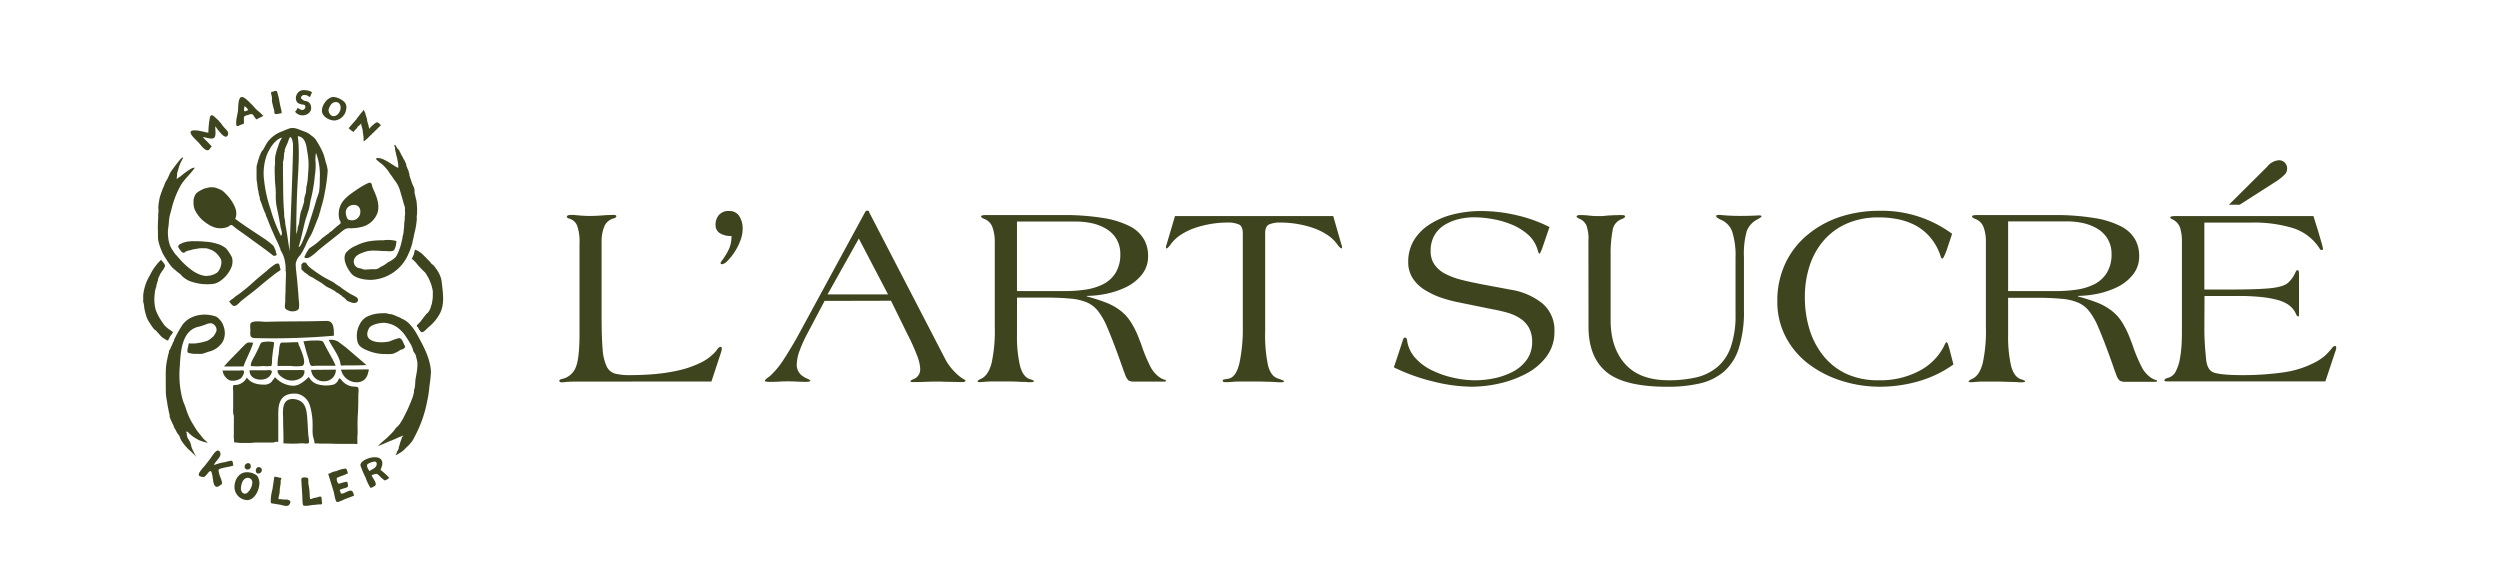 <svg id="Ebene_1" data-name="Ebene 1" xmlns="http://www.w3.org/2000/svg" viewBox="0 0 657.46 153.07"><defs><style>.cls-1{fill:#3d441e;}</style></defs><title>Logo_MaisonKoeller_LArtSucre</title><path class="cls-1" d="M108.11,105.46a8.76,8.76,0,0,0,.66-1.86h0c0-.15.06-.29.1-.44s0-.25,0-.38c0-.29.15-.57.21-.86a11.87,11.87,0,0,0,.13-1.35c0-.72.19-1.45.3-2.18a14,14,0,0,0,.24-1.82,8.4,8.4,0,0,0,0-1.42,10.38,10.38,0,0,0-.31-1.22c0-.15,0-.29-.08-.43a2,2,0,0,0-.28-.57c-.08-.13-.16-.25-.25-.37a.79.79,0,0,1-.19-.46,1.55,1.55,0,0,0-.15-.46,5.59,5.59,0,0,0-.37-.91c-.39-.7-.81-1.38-1.24-2a9.08,9.08,0,0,0-2.71-2.84,6.84,6.84,0,0,0-3.19-1c-1.12,0-3.5.44-4,1.55-1.85,3.73,3.29,3.92,5.58,3.31a13.75,13.75,0,0,1,2.38-.83c.74,0,1.07,1.09,1.35,1.69s.38.52.08.9a1.37,1.37,0,0,1-.48.33,1.87,1.87,0,0,1-.34.08,1.75,1.75,0,0,0-.43.22,7.88,7.88,0,0,1-1,.58l-.22.07a1.25,1.25,0,0,1-.28.15l-.39.11a6.3,6.3,0,0,1-1.3.06,2.5,2.5,0,0,1-.55,0,3.49,3.49,0,0,0-.56,0,12.15,12.15,0,0,1-4.32-1c-1.18-.49-2.32-1.1-2.53-2.47a6.47,6.47,0,0,1,.62-4.33,4.75,4.75,0,0,1,1.76-1.95,3.78,3.78,0,0,0,.35-.17.89.89,0,0,1,.26-.12c.33-.1.64-.25,1-.34a9.07,9.07,0,0,1,1.28-.26,14.32,14.32,0,0,1,1.47-.1h.67a2.56,2.56,0,0,1,.54.1l.58.13c.23.06.45,0,.68.11.55.16,1.06.45,1.59.63a5.74,5.74,0,0,1,.78.4c.24.13.49.22.72.35a6.7,6.7,0,0,1,1.32,1,12.71,12.71,0,0,1,2,2.71c.31.54.6,1.08.9,1.63,1.36,2.53,2.71,5.41,2.85,8.35a37,37,0,0,1-.41,3.78,27,27,0,0,1-.58,3.9,32.24,32.24,0,0,1-2.54,7.86l-.36.73c-.21.44-.43.87-.67,1.3a4.91,4.91,0,0,1-.28.5,3.47,3.47,0,0,1-.31.44h0a4.41,4.41,0,0,0-.45.52,3.5,3.5,0,0,1-.5.52,9.85,9.85,0,0,0-.86.85,5.13,5.13,0,0,1-.85.69,8,8,0,0,1-.73.45c-.22.11-.41.27-.64.36a.17.17,0,0,1-.12,0c.2-.32.3-.73.47-1.07a3.51,3.51,0,0,0,.33-.6c0-.2,0-.36.11-.57.16-.53.29-1.08.48-1.6a3.74,3.74,0,0,0,.21-.59.93.93,0,0,1,.18-.39.75.75,0,0,0,.23-.38c-.08,0-.14.11-.22.15s-.2.07-.29.11a12.89,12.89,0,0,0-1.21.51c-.6.28-1.22.53-1.84.77s-1.46.66-2.21.94c-.24.09-.48.2-.72.28a1.14,1.14,0,0,0-.26.09c.08,0,.13-.09.21-.16.26-.25.51-.5.78-.74s.61-.55.93-.81c.63-.5,1.18-1.11,1.76-1.67A7.9,7.9,0,0,0,104,112.7a.44.44,0,0,1,.12-.15s.1,0,.11-.07,0-.11.12-.16l.27-.23a6.31,6.31,0,0,0,.53-.63c.15-.2.26-.43.4-.64a8.86,8.86,0,0,0,.53-.9c.32-.65.66-1.29,1-2s.55-1.25.82-1.88l.27-.63"/><path class="cls-1" d="M44.66,92l.12-.26c.07-.16.12-.32.19-.49a2.27,2.27,0,0,1,.19-.34c.07-.14.11-.28.18-.41a1.62,1.62,0,0,0,.08-.27l.17-.31a3.37,3.37,0,0,0,.19-.32s0,0,0-.07,0-.1,0-.16a1.76,1.76,0,0,1,.09-.2c.06-.13.13-.26.2-.39A30.85,30.85,0,0,1,48,85.41c1.81-2.48,5.36-3.16,8.2-2.34a2.47,2.47,0,0,1,1.45.85,4.17,4.17,0,0,1,1.11,1.79,5,5,0,0,1-.16,4.12,5.89,5.89,0,0,1-3.69,2.65c-.59.16-1.18.46-1.79.57a13.65,13.65,0,0,1-1.47,0,5.56,5.56,0,0,1-2.26-.33c-.24-.25,0-1.24.08-1.52s.06-.42.11-.62,0-.21.08-.26.17,0,.25,0c.47,0,.93,0,1.4,0a9.21,9.21,0,0,0,1.28-.2A12.78,12.78,0,0,0,54,89.79a3,3,0,0,0,.77-.3c.15-.09.3-.17.44-.27A4,4,0,0,0,55.5,89a2.61,2.61,0,0,1,.24-.23,1.6,1.6,0,0,0,.37-.31,4,4,0,0,0,.31-.41c0-.06.08-.24.17-.24h0a1.83,1.83,0,0,1,.23-.49,1.54,1.54,0,0,0,.13-.67A1.87,1.87,0,0,0,55.54,85a3.63,3.63,0,0,0-1.46.34c-.43.17-1.09.37-1.63.54a5,5,0,0,0-2.8,1.48c-2,2.2-2.2,6-2.36,8.91a26.39,26.39,0,0,0,.1,5.69c.16,1,.32,1.94.57,2.88s.61,1.58.86,2.39q.2.63.42,1.23a19.4,19.4,0,0,0,1,2.22c.28.51.59,1,.89,1.49.15.25.3.51.47.76a11.28,11.28,0,0,0,.84,1.12c.34.42.68.85,1,1.26a7.56,7.56,0,0,0,.78.72c.08.07.14.16.22.22s.14.06.14.14-.41,0-.5-.07-.37-.09-.56-.14-.32-.13-.48-.18a3.82,3.82,0,0,1-.92-.36l-.65-.36a8.69,8.69,0,0,1-1.31-.94c-.15-.13-.29-.27-.43-.41s-.62-.59-.71-.41.05.27.07.35a5.7,5.7,0,0,1,.06.58,2.42,2.42,0,0,0,.17.64,2.86,2.86,0,0,0,.3.54,5.45,5.45,0,0,1,.35.62,3.07,3.07,0,0,1,.27.77,3.37,3.37,0,0,0,.21.77c.07.15.12.31.18.45s.24.47.35.7.28.53.4.79c0,0,.19.35.13.38l-.27-.38a3.31,3.31,0,0,0-.5-.49c-.14-.13-.26-.27-.4-.4l-.63-.54a13,13,0,0,1-1.27-1.41,7.38,7.38,0,0,1-.54-.71,5.46,5.46,0,0,1-.68-1.42,2.4,2.4,0,0,0-.38-.56,3.25,3.25,0,0,1-.43-.68,3.29,3.29,0,0,0-.21-.42,8.05,8.05,0,0,1-.5-.91c0-.1,0-.21-.09-.31a2.64,2.64,0,0,0-.23-.44c-.07-.15-.12-.32-.19-.48a2.34,2.34,0,0,1-.25-.5c-.06-.22-.19-.39-.26-.6a1.67,1.67,0,0,1-.05-.63,2.6,2.6,0,0,0-.12-.46l-.12-.57c-.08-.38-.15-.77-.23-1.15-.13-.61-.19-1.24-.31-1.86a12.11,12.11,0,0,1-.24-2.16c0-1.88-.05-3.75,0-5.63a16.22,16.22,0,0,1,.39-3l.18-.86a5.47,5.47,0,0,1,.15-.58l.09-.27a2.16,2.16,0,0,0,0-.27,2.35,2.35,0,0,1,.15-.42"/><path class="cls-1" d="M104.22,63.47a4.54,4.54,0,0,1-.57,2.28c-.41.49-1.65.28-2.25.28-1.7,0-3.47-.35-5.13.11-.44.13-.86.3-1.29.46a4.11,4.11,0,0,0-.81.41,2.42,2.42,0,0,0-.82.77,1.79,1.79,0,0,0,.86,2.69c.16,0,.32.07.48.11a1.71,1.71,0,0,1,.66.18,1.27,1.27,0,0,0,.75.12,8.87,8.87,0,0,0,1.26-.07,9.09,9.09,0,0,1,1.28,0,2.16,2.16,0,0,0,1.29-.51,3.92,3.92,0,0,1,.64-.34c.24-.12.48-.27.71-.41L102,69a7.82,7.82,0,0,0,2.12-1.45,13.13,13.13,0,0,0,1.49-4c.09-.3.16-.61.22-.92s0-.44.11-.65a6.3,6.3,0,0,0,.21-1.05c0-.44.1-.88.13-1.32,0-.65.06-1.29.16-1.93a4.7,4.7,0,0,0,0-.65,2.9,2.9,0,0,1,.06-.41,3.64,3.64,0,0,0,0-1c0-.33,0-.65,0-1a4.42,4.42,0,0,0-.14-.52c-.07-.26-.19-.5-.25-.77s-.17-.66-.27-1c-.18-.68-.39-1.35-.58-2a7.94,7.94,0,0,0-1.4-2.82,9.64,9.64,0,0,1-.58-.84c-.3-.45-.68-.87-.94-1.34a9.62,9.62,0,0,0-1-1.28,5.34,5.34,0,0,0-.62-.64,9.75,9.75,0,0,0-.8-.64,5.18,5.18,0,0,1-.51-.44c-.13-.12-.38-.28-.46-.44-.28-.55,1.12-.26,1.29-.2a8.34,8.34,0,0,1,1.33.6c1.07.56,2.06,1.37,3.16,1.87,0,0,0-.69,0-.76a10.13,10.13,0,0,0-.23-1.43,4.94,4.94,0,0,0-.1-.53c-.07-.22-.12-.45-.18-.68s-.08-.47-.16-.7a4.36,4.36,0,0,1-.17-1.13c0-.13-.1-.26-.13-.39s-.08-.43,0-.44.28.13.36.25.18.39.3.56.1.1.14.16.06.14.15.2h0a2.31,2.31,0,0,1,.24.2c.07.08.06.14.09.23a4.53,4.53,0,0,0,.36.64c0,.11,0,.21.11.32s.12.17.17.26c.15.26.28.54.42.81s.26.38.35.59.11.3.18.44.15.24.19.36,0,.2,0,.3.19.48.27.72a5,5,0,0,0,.29.67,1.64,1.64,0,0,1,.13.43c0,.17.11.34.15.5s0,.22,0,.33a3.28,3.28,0,0,0,.15.51l.2.56c.13.4.25.79.39,1.17s.36.67.45,1h0a2.42,2.42,0,0,1,.17.95,2.58,2.58,0,0,0,.15,1.06c.11.34.12.7.23,1h0a6,6,0,0,1,.21,1.34,16.18,16.18,0,0,1,.07,2.41c0,.19,0,.38-.06.57s0,.61,0,.91a18,18,0,0,1-.28,2.19c-.13.76-.35,1.5-.49,2.25a8.8,8.8,0,0,1-.26,1.13,4.34,4.34,0,0,0-.11.61,14.94,14.94,0,0,1-1.05,3,11.15,11.15,0,0,1-9.46,6.85c-1.59.12-4.4-.29-5.5-1.56s-2.5-3.83-1.53-5.47a6.34,6.34,0,0,1,2.61-1.91,12.92,12.92,0,0,1,3.4-1.17,20.4,20.4,0,0,1,3.82-.27,8.38,8.38,0,0,1,3.53.2"/><path class="cls-1" d="M47.91,63.93a4.91,4.91,0,0,1,.74-.24l.45-.11a2.21,2.21,0,0,1,.37-.08l.32,0,.47-.06a2.43,2.43,0,0,1,.66,0,2.14,2.14,0,0,0,.36,0h.38c.49,0,1,0,1.49.05l.83.07h0a12,12,0,0,1,3.09.55,6.18,6.18,0,0,1,2.45,1.28A13.77,13.77,0,0,1,61,67.68a4,4,0,0,1-.24,2.8c-.74,1.78-2.68,3.8-4.55,4.16a13,13,0,0,1-5.57-.47,6,6,0,0,1-1-.36,8,8,0,0,1-1.55-1,3.72,3.72,0,0,1-.46-.51,6.15,6.15,0,0,0-.74-.61,10.28,10.28,0,0,1-.81-.67A7.3,7.3,0,0,1,45,70c-.3-.38-.58-.77-.85-1.16s-.38-.62-.59-.92a7.77,7.77,0,0,1-.48-.78c-.1-.2-.24-.38-.33-.58s-.17-.44-.26-.65a12.53,12.53,0,0,1-.53-1.4c-.09-.27-.15-.54-.23-.81a6.15,6.15,0,0,1-.19-1.42c0-.37,0-.74,0-1.11a32.3,32.3,0,0,1,.06-3.81c0-.24,0-.49,0-.73s0-.42.06-.63c0-.36.06-.7,0-1.06s0-.58,0-.87c.06-.63.19-1.25.29-1.87A10.91,10.91,0,0,1,42.31,51c.11-.39.29-.76.41-1.14s.3-.7.43-1h0a9.81,9.81,0,0,1,.35-.92c.08-.17.33-.54.48-.82.3-.55.51-1.12.78-1.68,0,0,0,0,0,0,.16-.27.35-.52.53-.77.31-.43.62-.86.94-1.28s.52-.68.79-1a3.17,3.17,0,0,0,.28-.36,1.93,1.93,0,0,1,.35-.35,3.72,3.72,0,0,1,.45-.33c.1.13,0,.36-.1.48s-.23.43-.34.65a6.51,6.51,0,0,0-.52,1.18c-.1.36-.2.72-.32,1.08-.05.18-.12.36-.16.54a1.39,1.39,0,0,0-.09.35,1.81,1.81,0,0,0,0,.23,6.85,6.85,0,0,1-.07.78,2.36,2.36,0,0,0,0,.46c.12-.09.23-.21.35-.31s.46-.28.67-.45l.35-.29a19.65,19.65,0,0,1,1.9-1.39,4.63,4.63,0,0,1,.9-.49c.13,0,.4-.16.52,0-1.17,1.7-2.8,3-3.82,4.86A24.78,24.78,0,0,0,45.1,55c-.18.75-.42,1.42-.55,2.18s-.14,1.73-.28,2.59a8.11,8.11,0,0,0-.11,1.2,10.17,10.17,0,0,0,.06,1.35,9,9,0,0,0,.23,1.36,6.16,6.16,0,0,0,.43,1.25,4.21,4.21,0,0,0,.3.55l.17.25a.94.94,0,0,1,.16.23.35.35,0,0,0,.08.13,1.2,1.2,0,0,1,.13.21,1.27,1.27,0,0,0,.1.12,4,4,0,0,0,.53.68,1.14,1.14,0,0,0,.11.11l.07,0s0,0,0,.07.2.23.29.34a20.07,20.07,0,0,0,3.6,3.41c1,.77,2.89,1.71,4.23,1.51a5,5,0,0,0,2.43-.84C57.94,71,58.59,69,58,68a9.75,9.75,0,0,0-.59-.84,4.36,4.36,0,0,0-.35-.4,3.38,3.38,0,0,0-.71-.6,1.81,1.81,0,0,1-.37-.24.26.26,0,0,0-.14-.09,2.34,2.34,0,0,0-.24-.09,2.86,2.86,0,0,1-.41-.15,2.62,2.62,0,0,0-.53-.2c-.13,0-.25-.06-.38-.09a2,2,0,0,0-.49,0,11.07,11.07,0,0,0-1.29,0c-.45.06-.9.15-1.34.22s-.68.15-1,.24-.53.1-.78.19a3.46,3.46,0,0,0-.56.23c-.08,0-.13.12-.2.17l-.18.08s-.12.07-.16.06a1.31,1.31,0,0,1-.71-.49,7.29,7.29,0,0,1-.57-.8L46.89,65a.42.42,0,0,1,0-.29.43.43,0,0,1,.12-.22.55.55,0,0,1,.18-.19,1.55,1.55,0,0,1,.36-.19,2.75,2.75,0,0,0,.36-.15l0,0"/><path class="cls-1" d="M108.29,68.07c.16-.35.34-.7.49-1.06s.18-.87.35-1.28c0-.07,0-.08.08-.06a5.16,5.16,0,0,1,.49.21,3.92,3.92,0,0,1,.7.44c.1.08.21.12.31.19s.2.18.3.26c.32.29.61.61.92.91s.66.69,1,1c.12.13.23.28.34.42a3.79,3.79,0,0,0,.31.37c.09.08.2.09.29.17a5.61,5.61,0,0,1,.66.8,11.1,11.1,0,0,1,.77,1.16,8.12,8.12,0,0,1,.56,1.24,5.55,5.55,0,0,1,.3,1.28c.3,2.87.92,6-.66,8.65A11.74,11.74,0,0,1,112.75,86c-.38.31-1.16,1.25-1.67,1.35a.4.4,0,0,1-.38-.08,2.88,2.88,0,0,1-.3-.39,1.29,1.29,0,0,1-.31-.46,1,1,0,0,0-.27-.42.87.87,0,0,1-.21-.22c0-.09,0-.11,0-.17s.32-.36.49-.54a6.92,6.92,0,0,0,.53-.56h0c.45-.59.89-1.19,1.35-1.76,0,0,.06-.11.1-.15a1.74,1.74,0,0,1,.14-.12,2.6,2.6,0,0,0,.31-.25,3.15,3.15,0,0,0,.35-.52,3.58,3.58,0,0,0,.41-.94c.06-.2.1-.42.18-.62a1.33,1.33,0,0,0,.09-.21,4.51,4.51,0,0,0,.08-.53,9.74,9.74,0,0,0,.18-1.32c0-.29,0-.58,0-.88a4.75,4.75,0,0,0,0-.65A10.86,10.86,0,0,0,113,73.8a5.37,5.37,0,0,0-.54-1.07c-.16-.24-.27-.51-.42-.75a3.09,3.09,0,0,0-.48-.54l-.59-.58c-.4-.4-.78-.81-1.16-1.22a6,6,0,0,0-1.53-1.57"/><path class="cls-1" d="M41.59,73.55c0,.1-.07.2-.1.29-.11.3-.17.61-.28.91a1.09,1.09,0,0,0-.08.31,2,2,0,0,1,0,.24,6.4,6.4,0,0,0-.44,2,10.84,10.84,0,0,0,.23,4.1A13.44,13.44,0,0,0,42,83.69c.22.36.45.72.7,1.07l.38.54a1.78,1.78,0,0,0,.37.45,8.92,8.92,0,0,0,1.06.89,6.58,6.58,0,0,1,.61.42,1.7,1.7,0,0,1,.22.15.48.48,0,0,0,.2.14c-.15.19-.28.39-.42.6s-.3.39-.42.6-.21.45-.33.66a1.14,1.14,0,0,1-.18.3c-.09.07-.29,0-.37-.08s-.17-.07-.25-.11a.85.85,0,0,1-.17-.14c-.16-.12-.34-.16-.49-.27a3.44,3.44,0,0,1-.46-.38,5,5,0,0,1-.44-.48c-.19-.22-.38-.42-.57-.63a3.82,3.82,0,0,1-.27-.32L41,86.92c0-.08,0-.07-.14-.08a.64.64,0,0,1-.27-.22,3.65,3.65,0,0,1-.31-.36c-.37-.47-.68-1-1-1.47a8.24,8.24,0,0,1-.57-1,6.1,6.1,0,0,1-.28-.82,14.4,14.4,0,0,1-.49-2,6.62,6.62,0,0,0-.18-1.24,1.18,1.18,0,0,1-.1-.42c0-.22,0-.45,0-.67s0-.67,0-1a12.7,12.7,0,0,1,1.8-5.32,13.72,13.72,0,0,1,2.91-4c.28.4.9,1,1,1.42a.55.55,0,0,1,0,.31,2.87,2.87,0,0,1-.32.63c-.07.1-.12.22-.19.31s-.14.16-.2.25h0c-.08.12-.13.24-.21.35s-.18.25-.26.38-.15.32-.23.49-.21.42-.3.64a3.65,3.65,0,0,0-.14.35"/><path class="cls-1" d="M97.13,123.88c.54-.34,1.45-.71,1.78-1.28s.19-1.22-.44-1.22a4.8,4.8,0,0,0-1.76.64c-.51.49.16,1.34.42,1.86m2.9-.32a17.07,17.07,0,0,1,2.36,2.13c-.25.14-.88.65-1.15.64s-1.06-.82-1.27-1-.63-.7-1-.72a4.91,4.91,0,0,0-1.24.38c.26.72,1,1.49,1.09,2.26,0,.53-.4.64-.85.87s-.45.3-.74-.13a13.53,13.53,0,0,1-1.06-2.32,27.7,27.7,0,0,1-1.35-3.19c-.55-2,7.79-4.27,5.24,1.09"/><path class="cls-1" d="M57.3,31.47a8.59,8.59,0,0,0,.77.91c.27.32.46.67.76,1,.53.64,1.43,1.24,1.1,2.11s-1.09.34-1.63-.2a16.81,16.81,0,0,1-1.67-2.09c-.09.78.31,2.39-.29,3s-2.18-.13-3-.13c.54.61,1.15,1.15,1.7,1.75l.38.42c.3.18.32.35,0,.52a1.89,1.89,0,0,1-.49.65c-.93.6-2.24-1.45-2.78-2s-3.18-2.83-1.45-3.09c1.31-.19,2.81.4,4.1.58A23.6,23.6,0,0,1,55.18,31c.33-1.62,1.5.07,2.12.52"/><path class="cls-1" d="M61.38,122.41c-.65.37-3.8.62-3.92,1.19a7.61,7.61,0,0,0,.62,2.22,5.45,5.45,0,0,1,.3,1.12c0,.6-.12.36-.46.64s-.86.71-1.34.25-.49-1.43-.62-2c-.05-.26-.2-1.88-.58-1.93s-.82.72-1,.88c-.51.52-.53.76-1.26.62s-1-.32-.75-1a10.31,10.31,0,0,1,1.45-1.87l1.49-1.92c.46-.59,1.73-3,2.5-1.79s-1.19,2.35-1.55,3.49a14.07,14.07,0,0,1,2.93-.78,13.62,13.62,0,0,1,1.61-.37c.5,0,.44.78.56,1.28"/><path class="cls-1" d="M93.12,130.34c-.76.31-1.54.59-2.32.88-.39.14-1.79.93-2.21.78s-.72-2.33-.84-2.71l-.84-2.71c-.11-.39-.23-.78-.35-1.16l-.24-.78a.31.31,0,0,1,.32-.09,5.08,5.08,0,0,1,1.84-.67,8.53,8.53,0,0,1,2.22-.65c.45,0,.43.15.6.56l.21.74c-.16,0-.31.09-.46.15-.65.35-1.41.51-2.09.83-.49.23-.41.15-.38.65a1.65,1.65,0,0,0,.2.71c.32.53.39.3,1,.15a11.27,11.27,0,0,1,1.11-.28c.52-.08.43-.06.56.49.2.88,0,.88-.86,1.17a3.8,3.8,0,0,0-.95.32q-.48,0-.18.42c.06.22.13.43.19.65.44.18,1.71-.57,2.12-.69,1-.3,1.11.4,1.34,1.24"/><path class="cls-1" d="M84.24,55.65c-.15,0-.29.84-.39,1.14s-.29.72-.43,1.09l-1.08,2.73c-.43,1.08-1.12,2.08-1.63,3.13a18.73,18.73,0,0,1-1.78,3.41,4,4,0,0,0-1.16,2.21c0,1.47.27,3,.39,4.46.11,1.24.21,2.47.32,3.71,0,.67.11,1.34.16,2a7.59,7.59,0,0,1,0,1.43c-.17.86-1.48,1-2.18.89a3.39,3.39,0,0,1-1.35-.61c-.37-.43-.1-1.45-.09-2,0-.79,0-1.58.07-2.38,0-1.41.07-2.82.1-4.24a9,9,0,0,0,0-1c0-.1,0-.19-.06-.3s0-.34,0-.52a10.45,10.45,0,0,0-.19-2,7.62,7.62,0,0,0-.4-1.49A9.32,9.32,0,0,0,74,66.16a3.7,3.7,0,0,1-.25-.43c0-.08,0-.14,0-.22s-.09-.21-.13-.31c-.31-.74-.62-1.49-1-2.23s-.66-1.49-1-2.22-.68-1.6-1-2.41q-.22-.62-.48-1.2a2.91,2.91,0,0,1-.23-.55,1.37,1.37,0,0,0-.09-.4,11,11,0,0,1-.59-1.36c-.23-.63-.43-1.27-.69-1.89a3.86,3.86,0,0,1-.22-.68c0-.21,0-.42-.09-.63s-.17-.65-.24-1c0-.14,0-.28-.07-.43s-.08-.37-.11-.56-.11-.69-.14-1a4.67,4.67,0,0,0-.09-.74,6.91,6.91,0,0,1-.11-1c0-1,0-1.93,0-2.89a2.9,2.9,0,0,1,.09-.59c.06-.29.16-.57.24-.86a13.42,13.42,0,0,1,.76-2.21,2.7,2.7,0,0,1,.53-.85,4.63,4.63,0,0,0,.58-1c.23-.4.48-.8.73-1.2a8.35,8.35,0,0,1,4-2.83,15.09,15.09,0,0,1,1.89-.74c1.25-.3,2.47.41,3.61.8.3.1.61.24.9.36h0a5.4,5.4,0,0,1,1.08.76,4.52,4.52,0,0,1,1.11,1c.27.39.52.82.77,1.24A21.44,21.44,0,0,1,85,40.34a17.92,17.92,0,0,1,.63,2.2,9.11,9.11,0,0,1,.55,2.39,46.46,46.46,0,0,1-.8,5.85,24,24,0,0,1-.64,2.82c-.17.65-.42,1.36-.53,2m-5.49,2.63c0-.08,0-.16,0-.24.11-.7.21-1.38.34-2.07A7.75,7.75,0,0,1,79.4,55a4.27,4.27,0,0,0,.13-.48,2.92,2.92,0,0,0,.14-.38c.09-.38.22-.74.31-1.12a1.37,1.37,0,0,0,0-.35,3,3,0,0,1,.07-.59c.1-.5.25-.91.38-1.35a12.6,12.6,0,0,0,.12-1.39c.11-.6.25-1.19.33-1.81S81,46,81.05,45.3A18.08,18.08,0,0,0,80.83,40c-.25-1.53-.4-3.94-2.51-4.2.53,4.27.13,8.61-.09,12.89s-.32,8.63-.32,12.95a2.3,2.3,0,0,1,.14-.42c0-.15.08-.3.12-.45s.06-.29.1-.44,0-.24,0-.36.16-.45.22-.67.16-.69.22-1M72.56,40.47a8,8,0,0,1,.29-1.17c.21-.5.33-1,.53-1.53a10.39,10.39,0,0,1,.8-1.6c-1.92.5-3.39,3-4.06,4.72a14.17,14.17,0,0,0-.66,6.56A34.77,34.77,0,0,0,71.15,55a39.68,39.68,0,0,0,2.71,7c.62-.34,0-1.74-.08-2.29-.15-.9-.29-1.8-.47-2.7-.22-1.12-.49-2.25-.68-3.39a18.89,18.89,0,0,1-.1-2.71c0-1.3-.19-2.51-.24-3.83,0-.68-.05-1.35-.05-2,0-.35,0-.71,0-1.06s.09-.58.09-.87V41.82a4.79,4.79,0,0,1,.18-1.26l0-.09m3.69,26.1c-.19,0,1-26,.85-28.64,0-.32-.29-2.06-.77-1.84-.21.1-.48,1.08-.57,1.3s-.29.68-.44,1l-.21.52a3.23,3.23,0,0,0-.18.49,3,3,0,0,0,0,.31c0,.1,0,.21-.07.31s-.06.33-.1.5,0,.28,0,.42-.05.2-.07.3a1.79,1.79,0,0,1,0,.23c0,.27-.09.54-.14.82a1.21,1.21,0,0,0-.08.56,3.27,3.27,0,0,1,0,.7c0,.52,0,1,0,1.55,0,.28,0,.56,0,.84.07,3.49,0,6.69.31,10,0,.46,0,1,.08,1.4s.15.61.16.89a13.63,13.63,0,0,0,.28,1.87c.37,2.15.63,4.24,1,6.4M78.52,65c.57-.07,1.19-1.87,1.42-2.38a29.3,29.3,0,0,0,1.17-3.25c.66-2.16,1.4-4.29,2-6.48.21-.83.58-1.61.79-2.43A21.37,21.37,0,0,0,84.1,47a16.82,16.82,0,0,0-1-6.82A9.87,9.87,0,0,0,83,42.91a16,16,0,0,1-.19,3.17,41.79,41.79,0,0,1-1,6.1c-.29,1-.34,2-.61,2.92s-.68,2.11-1,3.19c-.56,2.25-1,4.49-1.68,6.71"/><path class="cls-1" d="M61.84,57.54c2.41,1.79,5,3.46,7.57,5.16a18.4,18.4,0,0,1,2.26,1.75h0c.11.1.25.18.31.32s.16.31.22.47.14.35.23.53l.1.24a1.35,1.35,0,0,1,0,.29,4.77,4.77,0,0,0,.22.52c.06.15,0,.22-.15.3a.69.69,0,0,1-.81.06c-.18-.13-.35-.3-.53-.43l-.76-.58-.86-.65-5.18-3.76L62,60c-.25-.18-.85-.8-1.16-.83s-.64.37-.91.49a5.36,5.36,0,0,1-4.69-.38A10.29,10.29,0,0,1,54,58.48,8.43,8.43,0,0,1,51.17,55a4.53,4.53,0,0,1-.27-1.86,3.05,3.05,0,0,1,.29-1.55,2.48,2.48,0,0,1,.45-.77,5.21,5.21,0,0,1,.77-.56c.29-.19.62-.32.92-.49a3.85,3.85,0,0,1,1.06-.33,4.19,4.19,0,0,1,2.55,0c.26.12.52.2.79.33s.26.09.38.15a5.11,5.11,0,0,1,1.21,1,9.77,9.77,0,0,1,1.13,1.27c1.12,1.54,2.26,3.49,1.39,5.39"/><path class="cls-1" d="M88.5,59.61l.06-.06c.19-.17.42-.27.59-.44l.2-.16h0c.05-.06.25-.21.25-.3s0,0,0-.06a.88.88,0,0,1-.07-.23c0-.25-.24-.52-.31-.79a5.82,5.82,0,0,1,.14-3.07c.63-2,2.56-3.32,4.19-4.43a22.51,22.51,0,0,1,2.74-1.67c.29-.13.86-.49,1.21-.29s.36,1,.51,1.28c.91,2,1.92,4.25,1.3,6.47A5.84,5.84,0,0,1,95,59.7a11.41,11.41,0,0,1-3.07.32c-1.15-.05-1.69.59-2.55,1.28-1.9,1.53-3.82,3-5.73,4.58a12.77,12.77,0,0,1-2.32,1.84,1.78,1.78,0,0,1-.49.13,1.16,1.16,0,0,1-.49,0,.61.61,0,0,1-.27-.16c-.09-.16.14-.4.18-.55a2.1,2.1,0,0,1,.15-.3c.06-.16.16-.29.22-.44a3.61,3.61,0,0,1,.33-.53c.1-.13.17-.28.26-.42a1.79,1.79,0,0,1,.43-.34c.31-.23.63-.44.94-.65a14.67,14.67,0,0,0,2-1.7c.31-.3.65-.48,1-.77a6.16,6.16,0,0,1,.78-.56.52.52,0,0,0,.17-.12c0-.05,0-.11.09-.15a2,2,0,0,1,.33-.21,8.3,8.3,0,0,0,.9-.77c.21-.2.46-.37.68-.57m6.22-4c0-2.48-3.67-2.18-3.84.19a4.25,4.25,0,0,0,.2,1.13c.2.71.43.93,1.25,1a2.2,2.2,0,0,0,2.39-2.36"/><path class="cls-1" d="M80.49,71.84l-.06,0a3.87,3.87,0,0,1-.34-.21c-.07-.06-.14-.15-.21-.21a3.63,3.63,0,0,1-.49-.47,1.83,1.83,0,0,1-.13-.16c0-.06,0-.14,0-.21a1.73,1.73,0,0,1,0-.32v-.45a.57.57,0,0,1,0-.26,1.52,1.52,0,0,1,.22-.22c.06-.06.12-.14.17-.2s0-.07.13-.08.27,0,.41,0a.37.37,0,0,1,.3.1,2.91,2.91,0,0,1,.38.56,6.79,6.79,0,0,0,1.43,1.24,29.82,29.82,0,0,0,3.35,2.21c.3.17.61.3.9.48a1.91,1.91,0,0,0,.28.15c.17.08.34.15.5.24a6.5,6.5,0,0,1,.77.52,4.31,4.31,0,0,0,.63.42c.14.08.26.19.4.27a2.66,2.66,0,0,1,.53.34,2.74,2.74,0,0,0,.5.4c.43.31.88.61,1.33.9.25.16.51.33.78.48.45.28,1.61.7,1.83,1.22a.79.79,0,0,1-.62,1.06,1.59,1.59,0,0,1-.72,0c-.39-.07-.73-.26-1.11-.36a1.77,1.77,0,0,1-.75-.61c-.07-.07-.17-.12-.24-.2a.88.88,0,0,0-.12-.15.75.75,0,0,0-.15-.09,2.32,2.32,0,0,1-.48-.4,2.38,2.38,0,0,0-.49-.34c-.13-.09-.25-.2-.37-.3s-.39-.19-.57-.31-.34-.28-.51-.41-.34-.15-.49-.25-.3-.18-.45-.28-.28-.09-.41-.17c-.3-.17-.62-.3-.91-.49l-.43-.31c-.16-.12-.3-.25-.46-.36-.7-.5-1.48-.89-2.2-1.37a5.83,5.83,0,0,0-.85-.46,2,2,0,0,1-.73-.48.8.8,0,0,0-.23-.18,2.16,2.16,0,0,1-.29-.21"/><path class="cls-1" d="M60.3,79.3c.12-.28,1-.74,1.34-1.09s1-.71,1.47-1.08c1.27-.94,2.5-2,3.7-3.09S69,72.18,70.1,71.28a15.36,15.36,0,0,1,2.24-1.78h0a1.27,1.27,0,0,1,1-.15c0,.12.12.22.15.34a3.41,3.41,0,0,1,.1.46c0,.21.13.4.17.61a.33.33,0,0,1-.17.39c-.3.22-.61.41-.92.61a5.74,5.74,0,0,0-.47.35c-1.44,1.14-2.88,2.29-4.27,3.48s-3,2.33-4.49,3.56c-.51.43-1,1.1-1.63,1.29s-1.06-.6-1.53-1.14"/><path class="cls-1" d="M62.26,33.17c-.43-1,.17-2.85.31-3.92.1-.78,0-3.34.8-3.69.41-.17.89.15,1.2.39a10.19,10.19,0,0,1,1.23,1.14c.19.2.41.38.61.59s.3.36.46.54a2.72,2.72,0,0,0,.24.24c.1.09.18.21.28.3a6.86,6.86,0,0,0,.65.56,5.17,5.17,0,0,1,.55.5l.49.48c0,.05.19.14.2.21l-.09,0c-.08,0-.14.09-.21.12l-.36.19a2.18,2.18,0,0,1-.27.11,1.34,1.34,0,0,0-.31.17l-.29.15-.16.1a.31.31,0,0,1-.1.05s0,0-.08-.05a1.34,1.34,0,0,1-.3-.33c-.07-.09-.14-.17-.2-.26l-.14-.21a.84.84,0,0,0-.11-.21,1,1,0,0,0-.45-.34,1.28,1.28,0,0,0-.61.12c-.26.08-.53.13-.78.22a1.19,1.19,0,0,0-.67.42,1,1,0,0,0,0,.31,2.38,2.38,0,0,0,0,.38c0,.17,0,.34,0,.51a1.48,1.48,0,0,0,0,.3.49.49,0,0,1,0,.12s0,.11,0,.13-.23.08-.28.1a5.55,5.55,0,0,1-.52.2,4.52,4.52,0,0,0-.5.23l-.18.09s0,0-.06,0-.08,0-.12,0A.64.64,0,0,1,62.26,33.17Zm3-4.27a2.93,2.93,0,0,0-.94-1c-.06.26-.25,1.07-.06,1.29s.69-.12,1-.25"/><path class="cls-1" d="M96.89,34.1a9.53,9.53,0,0,1,1.57-1.54c.3-.23.52-.43.83-.36s.68.55.89.72l-.61.6-1.1,1.07c-.17.17-.34.36-.53.52a.88.88,0,0,0-.15.12,1.77,1.77,0,0,1-.16.22c-.08.08-.18.13-.26.21s-.27.27-.41.39a.47.47,0,0,0-.06.09c0,.06-.1.1-.14.15a.47.47,0,0,1-.15.13,1.1,1.1,0,0,0-.16.15c-.11.1-.24.18-.36.29l-.25.19a.66.66,0,0,0-.17.12c0-.06,0-.11-.06-.14s0-.1,0-.15l0-.13s0-.08,0-.12,0-.19,0-.29,0-.22,0-.32,0-.15-.06-.23,0-.23,0-.34a1.67,1.67,0,0,0-.08-.3,1.67,1.67,0,0,1-.05-.31,2.56,2.56,0,0,0,0-.27c0-.21-.07-.42-.12-.63a2.61,2.61,0,0,0-.06-.27,1.71,1.71,0,0,1-.09-.3c0-.15-.1-.28-.14-.43a2.4,2.4,0,0,1,0-.46s-.08.08-.11.1a.83.83,0,0,0-.15.11c-.1.11-.19.23-.29.33s-.25.16-.36.27a1.58,1.58,0,0,0-.12.15s0,.09,0,.12-.11.11-.15.17l-.14.16a1.22,1.22,0,0,1-.17.15,1.79,1.79,0,0,0-.27.28,1.65,1.65,0,0,0-.19.27c0,.07,0,.1-.09.09a.52.52,0,0,1-.13-.06,4.45,4.45,0,0,1-.66-.48l-.51-.42,1.18-1.35.6-.67.29-.34h0s.06-.11.1-.16a1.27,1.27,0,0,1,.13-.19c.19-.26.39-.5.59-.75s.4-.55.62-.8l.2-.2c0-.07.08-.14.13-.21l.18-.15a4.87,4.87,0,0,0,.3.71l.06.15a.54.54,0,0,1,.07.13,1.29,1.29,0,0,1,0,.19c0,.08.07.17.09.25s.11.35.17.52a2.3,2.3,0,0,1,.1.35,1.73,1.73,0,0,1,.07.31,1.17,1.17,0,0,0,0,.27,18.19,18.19,0,0,1,.49,1.79c0,.09,0,.18,0,.27a.82.82,0,0,1,0,.26"/><path class="cls-1" d="M81,125.75a2,2,0,0,1,.07.86,6.25,6.25,0,0,0,.1,1c.08.41.13.81.19,1.22a14.52,14.52,0,0,1,.09,1.62c0,.15.05.3.07.46s0,.2,0,.28.29,0,.41,0,.33-.15.51-.2.22,0,.34-.07a3,3,0,0,1,.43-.07c.19,0,.35-.13.53-.17s.7-.23.79.11a7,7,0,0,1,.1,1c0,.3.17.62,0,.77s-.55.07-.73.09l-2,.19a6.77,6.77,0,0,1-1.78.18c-.42-.08-.42-.1-.5-.55a18.4,18.4,0,0,1-.12-2.08c-.07-1.19-.16-2.38-.22-3.57,0-.41-.17-1,.21-1.18a2.3,2.3,0,0,1,1.25,0,.34.34,0,0,1,.27.18"/><path class="cls-1" d="M78.2,28.35s0,0,0,0,.14.08.21.11l.16.09c.14.09.3.17.45.25a1.33,1.33,0,0,0,.55.12.84.84,0,0,0,.46-.23.73.73,0,0,0,.21-.86.37.37,0,0,0-.21-.23,2.1,2.1,0,0,0-.55-.13.85.85,0,0,1-.22,0,2.49,2.49,0,0,1-.33-.16.77.77,0,0,0-.15,0,1.74,1.74,0,0,1-.19-.1,1.42,1.42,0,0,1-.51-.4,2,2,0,0,1-.16-1.67,2.16,2.16,0,0,1,.92-1.18,2,2,0,0,1,.81-.25,4.13,4.13,0,0,1,.5,0,5.2,5.2,0,0,1,1.24.22,2.08,2.08,0,0,1,.52.25c.09.06.16.12.11.23s-.14.24-.2.37-.08.26-.14.39a1,1,0,0,0-.07.15l-.06.15c0,.07-.06,0-.11,0l-.29-.13c-.15-.06-.26-.17-.4-.24a.9.9,0,0,0-.51-.1,2.22,2.22,0,0,0-.45,0,.92.92,0,0,0-.39.23.62.62,0,0,0-.23.52c0,.18.09.23.23.33l.39.28a.87.87,0,0,0,.1.08.39.39,0,0,0,.21.06l.37.11a1.34,1.34,0,0,0,.2,0,.71.71,0,0,1,.18.08,1.63,1.63,0,0,1,.87,1c.46,1.47-.56,2.53-2,2.64a2.46,2.46,0,0,1-1.62-.46,2.27,2.27,0,0,1-.42-.4c0-.08-.11-.14,0-.22s.14-.07.18-.14.13-.22.2-.32a1.35,1.35,0,0,0,.15-.26.18.18,0,0,1,0-.1"/><path class="cls-1" d="M86.4,28.85c0,.8.55,1.78,1.48,1.69s1.56-1.16,1.68-1.89c.15-.94-.33-1.9-1.38-1.8s-1.5,1.12-1.78,2m4.67-.51a3.41,3.41,0,0,1-2.92,3.33c-1.42.13-3.52-1-3.49-2.58,0-1.43,1.37-3.48,3-3.59a4.62,4.62,0,0,1,2.39.9,2.15,2.15,0,0,1,1.06,1.94"/><path class="cls-1" d="M72.13,125.36a5.74,5.74,0,0,1,1.45.29c.39-.05.5.11.32.48s-.06.54-.08.8-.07.54-.1.81a8,8,0,0,0-.16,1.37,4.56,4.56,0,0,1-.19,1.21,5.23,5.23,0,0,1-.12.54.45.45,0,0,0,0,.3c.08.19.45.11.63.11l.68.09c.27,0,.56,0,.82,0a1.54,1.54,0,0,1,.88.36c.25.3,0,.7-.18,1-.5.67-1.73.13-2.47,0L72,132.46c-.78-.13-.7,0-.81-.59a12.93,12.93,0,0,1,.47-3.23c.16-1.1.33-2.19.48-3.28"/><path class="cls-1" d="M73,116.16h0a2.69,2.69,0,0,0-.84.14,2.15,2.15,0,0,1-.84.07l-1.09,0c-.7,0-1.39,0-2.09,0h-.62c-.58,0-1.15.1-1.73.12H63.4c-.61,0-1.22-.15-1.82-.12a7.2,7.2,0,0,0-.09-1.14,3.06,3.06,0,0,1,0-.74c0-.34,0-.67,0-1,0-.69,0-1.37,0-2.06,0-.29.06-.58,0-.88a7.62,7.62,0,0,0,0-1.17c0-.24-.13-.45-.17-.69a8.38,8.38,0,0,1,0-1.23c0-.44,0-.88,0-1.31s0-1,0-1.5l0-2.06a4.07,4.07,0,0,1,0-1.21c.12-.17.82-.13,1-.17a3.57,3.57,0,0,0,2.6-1.93c1,1.5,2.89,1.89,4.47,1.87a2.57,2.57,0,0,0,1.94-.65c.28-.25.45-.7.74-.9.15-.41.32-.45.53-.12a3.8,3.8,0,0,0,.37.33,6.6,6.6,0,0,0,4.26,1.64c1.59-.09,2.87-1.27,4-2.33a3.71,3.71,0,0,0,2.54,2,8,8,0,0,0,4,0,2.2,2.2,0,0,0,1.1-1c.37-.61.31-.9.87-.26a4.54,4.54,0,0,0,2.76,1.75c.36.08,1.42,0,1.67.31s.07,1.62.06,2c0,1.49,0,3-.09,4.47s-.14,2.85-.09,4.25c0,.42,0,.83,0,1.24s-.09.94-.08,1.42a14.81,14.81,0,0,1,0,1.49,2.32,2.32,0,0,1-.59-.06l-.26,0a2,2,0,0,0-.33,0,3.4,3.4,0,0,1-.45,0c-.23,0-.46,0-.69,0-.89,0-1.79,0-2.68,0l-2.66-.07-1.33,0h-.66c-.33,0-.65-.06-1-.06-.13,0-.42.08-.53,0s-.1-.31-.12-.42h0c0-.22-.1-.46-.15-.69s-.15-.54-.22-.82a9.9,9.9,0,0,1-.09-1.89c0-.35,0-.7,0-1.06a17.25,17.25,0,0,0-.75-5.17,4.43,4.43,0,0,0-3.27-3c-1.52-.15-3.29.06-4.22,1.51s-.78,3.41-.79,5.25c0,.49,0,1,0,1.46,0,.88,0,1.76,0,2.63,0,.44,0,.88,0,1.32,0,.11,0,.52-.06.58h0"/><path class="cls-1" d="M87.81,88.29a188.31,188.31,0,0,1-20.57.63c-.59,0-1.19-.06-1.38-.68a5.7,5.7,0,0,1,0-1.43,5.84,5.84,0,0,1,0-1.67c.37-1,3.34-.48,4.23-.51,3.31-.11,6.62-.09,9.93-.13,2,0,3.91-.07,5.87-.1s1.92,2.12,1.92,3.89"/><path class="cls-1" d="M74.52,116.48c.09-2-.07-4-.06-6,0-1.49-.35-3.94.85-5,1-.93,3.11-.56,4.08.28,1.28,1.13,1.34,3.22,1.46,4.86.07,1.1.13,2.21.19,3.31,0,.45.39,2.3.14,2.58s-1.53.05-1.8.06a28.17,28.17,0,0,1-4.86,0"/><path class="cls-1" d="M88.27,96.19h-3.5c-.61,0-1.24,0-1.86,0-.45,0-.91.22-1.25-.18a4.33,4.33,0,0,1-.43-1.36l-.54-1.74c-.33-1-.54-2.11-.9-3.13a18.11,18.11,0,0,1,3-.23,9.87,9.87,0,0,1,1.54.05c.64.1.67.3,1,.92.93,1.93,2.11,3.67,2.94,5.65"/><path class="cls-1" d="M73,96.28a13.77,13.77,0,0,1,.29-3.13c.1-.67.13-2.65.6-3a4.92,4.92,0,0,1,1.22-.06c.54,0,1.09-.06,1.63-.06a5.36,5.36,0,0,1,1.2,0c.35-.18.53,0,.56.37s.21.56.32.83c.4,1,2,4.52.61,5a10.67,10.67,0,0,1-3,0H73"/><path class="cls-1" d="M66,96.31c-.22-.9.77-2.27,1.13-3,.26-.55.53-1.08.8-1.62s.48-1.33.88-1.64A6.91,6.91,0,0,1,72.05,90a8.17,8.17,0,0,1-.24,2c-.08.75-.17,1.5-.26,2.25,0,.36,0,1.84-.23,2s-.24,0-.33,0a6.32,6.32,0,0,1-1.74,0,15.17,15.17,0,0,1-3.3,0"/><path class="cls-1" d="M96.37,96c-1.26.07-2.52.09-3.77.1l-2.09,0c-.16,0-.7.1-.83,0s-.2-.79-.25-1c-.65-2.1-2-3.77-3-5.69a3.68,3.68,0,0,1,2.5.43c.78.6,1.57,1.14,2.33,1.78L96.37,96"/><path class="cls-1" d="M64.07,96.38H58.91c1.2-1.4,2.51-2.69,3.8-4,.62-.63,1.22-1.33,1.88-1.92s1.2-.38,2-.32c-.62,2.15-1.84,4.1-2.55,6.23"/><path class="cls-1" d="M89.63,97.21,97,97.14c-.31,2.1-1.15,3.4-3.32,3.4a4.26,4.26,0,0,1-4-3.33"/><path class="cls-1" d="M81.82,97.27l6.51-.06a3,3,0,0,1-2.92,3.05,3.26,3.26,0,0,1-3.59-3"/><path class="cls-1" d="M73,97.33l5.37,0a8.83,8.83,0,0,1,1.26,0c.49.08.47,0,.43.63A2.07,2.07,0,0,1,79,99.48a4.4,4.4,0,0,1-3.32.46c-.79-.19-3-1.36-2.64-2.61"/><path class="cls-1" d="M58.49,97.45h4.37c.62,0,1.5-.32,1.29.61a3.39,3.39,0,0,1-.74,1.37,3.69,3.69,0,0,1-3,.6,3.34,3.34,0,0,1-1.87-2.58"/><path class="cls-1" d="M65.66,97.38h4.13c.49,0,1.54-.23,1.68.25s-.5,1.28-.83,1.55c-1.52,1.24-5.11.8-5-1.8"/><path class="cls-1" d="M71.6,27.15a1,1,0,0,0,0-.16,1.83,1.83,0,0,1-.08-.25c0-.1,0-.2,0-.31l0-.43a2.91,2.91,0,0,0,0-.42,5.64,5.64,0,0,0-.2-.81,1.33,1.33,0,0,1,0-.34,2.43,2.43,0,0,1,0-.27.45.45,0,0,1,.16,0c.12,0,.24-.06.36-.09l.19,0A1,1,0,0,0,72,24a2.15,2.15,0,0,1,.44-.09c.19,0,.36,0,.42.18a8.56,8.56,0,0,1,.23.83,11.61,11.61,0,0,1,.3,1.16c.06.47.17.93.25,1.4S73.87,28.5,74,29c0,.12,0,.23.06.34a1.12,1.12,0,0,0,0,.32s.05.08.05.12l-.27,0-.24.07a5,5,0,0,1-1.22.14c-.11,0-.09-.05-.13-.14a.67.67,0,0,1-.06-.15.85.85,0,0,1-.06-.31,1.37,1.37,0,0,0,0-.29,1.52,1.52,0,0,1-.06-.2L72,28.68c0-.15-.08-.3-.11-.44a2.77,2.77,0,0,0-.12-.41c0-.14,0-.29-.1-.43s0-.11,0-.17,0-.05,0-.08"/><path class="cls-1" d="M66.36,126.91a1.2,1.2,0,0,0-1.74-1.12c-.88.38-1.19,1.65-1.26,2.51s.45,1.85,1.52,1.42a3.89,3.89,0,0,0,1.48-2.81m-4.7,1.23c0-2,1.19-4,3.36-3.95a4.43,4.43,0,0,1,2.54.86,3.37,3.37,0,0,1,.6,2.66c-.18,1.53-1.33,3.78-3.14,3.81a3.47,3.47,0,0,1-3.36-3.38"/><path class="cls-1" d="M67.92,124.54c-1,0-.81-1.91.28-1.69s.75,1.69-.28,1.69"/><path class="cls-1" d="M65.94,122.56c.18,1.15-1.71,1.29-1.6.06.09-1,1.67-1.16,1.6-.06"/><path class="cls-1" d="M152.52,100.35c-1.35,0-2.69,0-4,.13a4.65,4.65,0,0,1-.68.07c-.5,0-.74-.13-.74-.41s.31-.4.95-.54a5,5,0,0,0,3.43-3.16q.92-2.41.92-8.54V64a12.29,12.29,0,0,0-.65-4.73,3.15,3.15,0,0,0-2.14-1.8q-.54-.21-.54-.48c0-.31.41-.47,1.22-.47.23,0,.61,0,1.16.06a36.13,36.13,0,0,0,3.67.21c1.13,0,2.54-.07,4.22-.21q1.48-.06,2-.06a2,2,0,0,1,.54.06.31.31,0,0,1,.2.34c0,.14-.13.28-.4.41l-.14.07a3.64,3.64,0,0,0-2.55,2,10.06,10.06,0,0,0-.78,3.94V82.67q0,6,.27,9.11a12.74,12.74,0,0,0,1.05,4.56,3.58,3.58,0,0,0,2.15,1.9,15.51,15.51,0,0,0,4.14.41c2,0,3.94-.08,6-.24a48.05,48.05,0,0,0,6.26-.92,26.47,26.47,0,0,0,5.95-2,12.57,12.57,0,0,0,4.35-3.26c.41-.68.77-1,1.09-1s.34.16.34.47a3.84,3.84,0,0,1-.14.82l-2.58,7.82Z"/><path class="cls-1" d="M189.11,56.49a3.31,3.31,0,0,1,2.65-1,3,3,0,0,1,2.62,1.29,6,6,0,0,1,.92,3.54,8.4,8.4,0,0,1-.62,3,14.28,14.28,0,0,1-1.53,3,13.37,13.37,0,0,1-1.83,2.28,2.55,2.55,0,0,1-1.46.89c-.23,0-.34-.09-.34-.28a.54.54,0,0,1,.13-.4,17.9,17.9,0,0,0,2.08-3.37,8.27,8.27,0,0,0,.64-3.37,5.64,5.64,0,0,1-3-.71,2.46,2.46,0,0,1-1.19-2.28A3.8,3.8,0,0,1,189.11,56.49Z"/><path class="cls-1" d="M216.86,79.13l-4.35,8.23A36,36,0,0,0,210.37,92a11.71,11.71,0,0,0-.85,4,3.6,3.6,0,0,0,1.7,3,5.2,5.2,0,0,0,1.15.61q.75.35.75.54t-1,.27c-.54,0-1.36,0-2.45-.06s-1.81-.07-2.31-.07-1.36,0-2.45.07-2,.06-2.51.06a5.15,5.15,0,0,1-.92-.06c-.2,0-.31-.14-.31-.28s.28-.45.82-.81a5.83,5.83,0,0,0,.61-.48,22,22,0,0,0,3.47-4.21c1.09-1.68,2.24-3.58,3.47-5.72l.07-.13,17.88-32.91c.14-.28.29-.41.48-.41h.13c.32,0,.48.13.48.41L248.62,94.5a13.49,13.49,0,0,0,1.9,2.72,15.38,15.38,0,0,0,2.38,2.18l.48.27c.36.23.54.38.54.47s-.23.34-.68.34q-.94,0-3.06-.06c-1.49,0-2.61-.07-3.33-.07s-1.93,0-3.6.07-2.68.06-3.27.06c-.36,0-.54-.06-.54-.2s.25-.36.75-.54a2.69,2.69,0,0,0,.54-.28,2.64,2.64,0,0,0,.88-.88A2.91,2.91,0,0,0,242,97a11.2,11.2,0,0,0-.88-3.64,51.11,51.11,0,0,0-2.38-5.27l-4.42-9Zm9-16.39-8.23,14.69h15.91Z"/><path class="cls-1" d="M267.45,88.18A34.13,34.13,0,0,0,268.2,96q.75,3.09,2.65,3.71c.73.22,1.09.4,1.09.54s-.45.27-1.36.27a5,5,0,0,1-.75-.07c-.45,0-1.12,0-2-.06s-2-.07-3.23-.07c-1.77,0-3.07,0-3.91,0s-1.74.08-2.69.17h-.34c-.41,0-.61-.09-.61-.27a2.9,2.9,0,0,1,.68-.48l.41-.2q1.77-.88,2.62-4a39.6,39.6,0,0,0,.85-9.52V63.49a10.82,10.82,0,0,0-.58-3.64A3.62,3.62,0,0,0,259,57.64c-.68-.27-1-.52-1-.74s.46-.34,1.36-.34h20a62.73,62.73,0,0,1,11,.81,23,23,0,0,1,7,2.25A9,9,0,0,1,300.88,63a8.73,8.73,0,0,1,1.05,4.28,7.65,7.65,0,0,1-1.77,5.1,12.2,12.2,0,0,1-4.38,3.3,22.52,22.52,0,0,1-5.31,1.67,27.86,27.86,0,0,1-4.66.47v.14a45.33,45.33,0,0,1,5.27,1.7,15.39,15.39,0,0,1,3.54,2,11.75,11.75,0,0,1,2.75,3,24.08,24.08,0,0,1,2.32,4.79c.18.41.4,1,.68,1.84a41.87,41.87,0,0,0,2.17,5.13A7.65,7.65,0,0,0,305,99.26a4.75,4.75,0,0,0,1.29.61c.23,0,.34.14.34.27s-.16.21-.47.21h-7.82a2.73,2.73,0,0,1-1.57-.31,3.74,3.74,0,0,1-.88-1.53l-.34-.88q-1.64-4.69-2.76-7.58c-.74-1.93-1.39-3.51-1.93-4.73a18.24,18.24,0,0,0-2.21-3.67,7.6,7.6,0,0,0-2.79-2.11,14,14,0,0,0-4.22-1,67.09,67.09,0,0,0-6.76-.27h-7.42Zm0-11.63H280a36.87,36.87,0,0,0,5.44-.38,15.18,15.18,0,0,0,4.59-1.39,8.17,8.17,0,0,0,3.34-3,9.16,9.16,0,0,0,1.25-5,7.55,7.55,0,0,0-1-3.91A7.73,7.73,0,0,0,291,60.23a12.53,12.53,0,0,0-3.74-1.5,19.79,19.79,0,0,0-4.32-.47H267.45Z"/><path class="cls-1" d="M350.62,56.83l2.17,7.55.07.13a2.64,2.64,0,0,1,.07.55c0,.18-.05.27-.14.27s-.45-.23-.81-.68l-.07-.07a10.13,10.13,0,0,0-2.82-2.79,16.69,16.69,0,0,0-3.84-1.87A27.18,27.18,0,0,0,341,58.87a26.38,26.38,0,0,0-4.19-.34,7.07,7.07,0,0,0-3.09.51q-1,.51-1,2.28V87a38.94,38.94,0,0,0,.75,9.11c.5,1.86,1.34,3,2.52,3.4s1.7.61,1.7.75-.25.27-.75.27h-.54l-2.45-.13c-.91,0-2.2-.07-3.88-.07s-3.05,0-4,0-2,.08-3.09.17h-.82c-.4,0-.61-.13-.61-.41s.34-.31,1-.4l.68-.14c1.27-.32,2.19-1.72,2.76-4.22a44.81,44.81,0,0,0,.85-9.58V61.32q0-1.77-1-2.28a7.07,7.07,0,0,0-3.09-.51,26.38,26.38,0,0,0-4.19.34,27.18,27.18,0,0,0-4.25,1.05,16.69,16.69,0,0,0-3.84,1.87,10,10,0,0,0-2.82,2.79l-.07.07c-.36.45-.63.68-.81.68s-.14-.09-.14-.27a2.64,2.64,0,0,1,.07-.55l.07-.13L309,56.83Z"/><path class="cls-1" d="M384.07,79.61a38.55,38.55,0,0,1-4.79-1.23,21.28,21.28,0,0,1-4.35-2,9.91,9.91,0,0,1-3.33-3.09,7.68,7.68,0,0,1-1.26-4.39,11,11,0,0,1,1.49-5.71A13,13,0,0,1,376,59a20.1,20.1,0,0,1,6.16-2.62,30.5,30.5,0,0,1,7.51-.88,40.21,40.21,0,0,1,9.25,1.12,37.46,37.46,0,0,1,8.57,3.09l-1.91,5.58c-.36.95-.61,1.43-.75,1.43s-.25-.32-.47-1a2,2,0,0,0-.14-.48,8.44,8.44,0,0,0-2.65-3.77,15.19,15.19,0,0,0-4.35-2.55,23.91,23.91,0,0,0-5-1.36,28.42,28.42,0,0,0-4.59-.41,17.38,17.38,0,0,0-4,.47,13,13,0,0,0-3.67,1.5,7.71,7.71,0,0,0-2.72,2.75,8.13,8.13,0,0,0-1,4.19,5.93,5.93,0,0,0,1.12,3.67,8,8,0,0,0,2.92,2.38,20.28,20.28,0,0,0,3.71,1.39c1.27.34,2.74.67,4.42,1l.95.2,8,1.5a17.61,17.61,0,0,1,8.27,3.6,9.17,9.17,0,0,1,3.16,7.41,10.7,10.7,0,0,1-2.14,6.63,15.87,15.87,0,0,1-5.55,4.56,28.62,28.62,0,0,1-7.1,2.52,33.62,33.62,0,0,1-6.9.78A42.64,42.64,0,0,1,377,100.35a49.89,49.89,0,0,1-9.72-3.4c-.46-.18-.68-.32-.68-.41a1,1,0,0,1,.13-.41L369,89.26a.55.55,0,0,1,.54-.47q.35,0,.48.54a8.59,8.59,0,0,0,2.14,4.76,14,14,0,0,0,4.49,3.33,25.07,25.07,0,0,0,5.64,1.94,26.35,26.35,0,0,0,5.61.65,24.77,24.77,0,0,0,5.14-.55,18.36,18.36,0,0,0,4.86-1.73,10.33,10.33,0,0,0,3.64-3.16,7.89,7.89,0,0,0,1.39-4.63,7.62,7.62,0,0,0-.78-3.63A6.92,6.92,0,0,0,400,83.89a12.16,12.16,0,0,0-3.13-1.53,37.61,37.61,0,0,0-4.22-1Z"/><path class="cls-1" d="M417.73,63.42a10.35,10.35,0,0,0-.57-4.25,3.6,3.6,0,0,0-1.54-1.53c-.67-.27-1-.49-1-.68s.24-.4.74-.4,1.39,0,2.52.13,2,.14,2.52.14,1.26,0,2.31-.14c1.45-.09,2.67-.13,3.67-.13.68,0,1,.11,1,.34s-.32.52-.95.74a3.66,3.66,0,0,0-2.35,3,32.74,32.74,0,0,0-.51,6.49V84.23q0,7.22,3.81,11.49T438.75,100a31.35,31.35,0,0,0,7.44-.78,13.36,13.36,0,0,0,5.47-2.72,12.06,12.06,0,0,0,3.54-5.34,25.27,25.27,0,0,0,1.22-8.5V67.78a20.79,20.79,0,0,0-.84-6.74,5.3,5.3,0,0,0-2.89-3.19c-.91-.41-1.36-.73-1.36-1s.09-.23.27-.28a2.48,2.48,0,0,1,.54-.06,6.21,6.21,0,0,1,.68.06c.55.05,1.2.1,2,.14s1.73.07,2.86.07c.81,0,2,0,3.6-.07l1.23-.07q.75,0,.75.27c0,.1-.23.28-.69.55-.22.13-.38.23-.47.27a5.83,5.83,0,0,0-2.75,3.09,22.56,22.56,0,0,0-.72,6.91V81.51a31.6,31.6,0,0,1-1.36,10.1,13.58,13.58,0,0,1-3.94,6.15,14.83,14.83,0,0,1-6.22,3.06,37.12,37.12,0,0,1-8.67.89q-11.3,0-16-3.91t-4.69-12Z"/><path class="cls-1" d="M512.05,65.46c-.59,1.68-1,2.52-1.22,2.52s-.39-.2-.48-.61a14.54,14.54,0,0,0-2.65-4.86,13.65,13.65,0,0,0-3.84-3.17,16.9,16.9,0,0,0-4.59-1.66,25.73,25.73,0,0,0-5.24-.51,20.55,20.55,0,0,0-8.19,1.56,17,17,0,0,0-6.12,4.39,19.14,19.14,0,0,0-3.78,6.66,26.24,26.24,0,0,0-1.29,8.4,28.49,28.49,0,0,0,1.22,8.43,20.59,20.59,0,0,0,3.68,7,16.88,16.88,0,0,0,6.08,4.73A19.52,19.52,0,0,0,494,100a21.74,21.74,0,0,0,10.85-2.52,15,15,0,0,0,6.36-6.39l.13-.27c.23-.55.43-.82.61-.82s.37.55.68,1.63l1.09,4.22a29.87,29.87,0,0,1-9.08,4.39,36.63,36.63,0,0,1-10.3,1.46,33.08,33.08,0,0,1-9.86-1.5,28.47,28.47,0,0,1-8.67-4.35,21.19,21.19,0,0,1-6.12-7.11,19.85,19.85,0,0,1-2.28-9.55,22.82,22.82,0,0,1,2.15-10,21.57,21.57,0,0,1,5.88-7.51A26.19,26.19,0,0,1,484,57a32.68,32.68,0,0,1,10.13-1.56,31.06,31.06,0,0,1,19.24,6.05Z"/><path class="cls-1" d="M528.1,88.18a34.76,34.76,0,0,0,.74,7.85q.75,3.09,2.66,3.71,1.08.33,1.08.54c0,.18-.45.27-1.36.27a4.82,4.82,0,0,1-.74-.07q-.69,0-2-.06c-.88,0-2-.07-3.23-.07-1.77,0-3.07,0-3.91,0s-1.73.08-2.69.17h-.34c-.4,0-.61-.09-.61-.27a2.9,2.9,0,0,1,.68-.48l.41-.2q1.77-.88,2.62-4a39.6,39.6,0,0,0,.85-9.52V63.49a10.57,10.57,0,0,0-.58-3.64,3.6,3.6,0,0,0-2.07-2.21c-.68-.27-1-.52-1-.74s.45-.34,1.36-.34h20a62.73,62.73,0,0,1,11,.81,23,23,0,0,1,7,2.25A8.86,8.86,0,0,1,561.52,63a8.73,8.73,0,0,1,1.05,4.28,7.65,7.65,0,0,1-1.77,5.1,12.12,12.12,0,0,1-4.38,3.3,22.44,22.44,0,0,1-5.3,1.67,28.06,28.06,0,0,1-4.66.47v.14a46.64,46.64,0,0,1,5.27,1.7,15.53,15.53,0,0,1,3.53,2,12,12,0,0,1,2.76,3,24.67,24.67,0,0,1,2.31,4.79c.18.41.41,1,.68,1.84a41.87,41.87,0,0,0,2.17,5.13,7.74,7.74,0,0,0,2.45,2.89,4.75,4.75,0,0,0,1.29.61c.23,0,.34.14.34.27s-.15.21-.47.21H559a2.72,2.72,0,0,1-1.56-.31,3.62,3.62,0,0,1-.89-1.53l-.34-.88q-1.63-4.69-2.75-7.58t-1.94-4.73a17.79,17.79,0,0,0-2.21-3.67,7.6,7.6,0,0,0-2.79-2.11,14,14,0,0,0-4.21-1,67.31,67.31,0,0,0-6.77-.27H528.1Zm0-11.63h12.58a37,37,0,0,0,5.44-.38,15.35,15.35,0,0,0,4.59-1.39,8.2,8.2,0,0,0,3.33-3,9.08,9.08,0,0,0,1.26-5,7.55,7.55,0,0,0-1-3.91,7.73,7.73,0,0,0-2.65-2.68,12.53,12.53,0,0,0-3.74-1.5,19.65,19.65,0,0,0-4.32-.47H528.1Z"/><path class="cls-1" d="M579.71,86.68q0,3.27.47,7.89c.19,1.81.86,3,2,3.4s3.58.68,7.21.68a76.6,76.6,0,0,0,11.12-.72A25.54,25.54,0,0,0,609.36,95a13.84,13.84,0,0,0,2.1-1.49,18.7,18.7,0,0,0,1.77-1.91l.21-.27a1,1,0,0,1,.61-.34.31.31,0,0,1,.34.34,2.23,2.23,0,0,1-.14.82l-2.72,8.16H570.19c-.64,0-1-.07-1-.21,0-.36.4-.63,1.22-.81a3.18,3.18,0,0,0,1.8-1.67,10.77,10.77,0,0,0,1.06-3.19,32,32,0,0,0,.44-3.61c.07-1.15.1-2.28.1-3.36V63.76a12.52,12.52,0,0,0-.48-3.87,3.92,3.92,0,0,0-2.1-2.25l-.07-.06c-.27-.09-.41-.21-.41-.34s.12-.3.37-.34a5.79,5.79,0,0,1,1.06-.07H608.4l1.23,3.94c.27.91.55,1.88.85,2.93a15.3,15.3,0,0,1,.44,1.76c0,.19-.14.28-.41.28s-.41-.23-.68-.68A13,13,0,0,0,603.07,60a35,35,0,0,0-11-1.46H579.71V76.14h6.59q7.62,0,11-.37c2.27-.25,3.78-.76,4.56-1.53A8.44,8.44,0,0,0,603,72.88a14.52,14.52,0,0,0,.78-1.5.57.57,0,0,1,.48-.34c.22,0,.34.36.34,1.09v10c0,.32,0,.58,0,.79s-.1.3-.24.3-.27-.11-.4-.34a7.47,7.47,0,0,0-.89-1.56A6.66,6.66,0,0,0,601.6,80a10.24,10.24,0,0,0-3.06-1.23,28.92,28.92,0,0,0-4.08-.68c-1.45-.13-2.8-.21-4-.24s-2.62,0-4.12,0h-6.59Zm6.46-32.84,10.06-10a4.34,4.34,0,0,1,3.06-1.7,2.12,2.12,0,0,1,2.18,2.31,2,2,0,0,1-.55,1.36,11.28,11.28,0,0,1-1.76,1.5l-.07.07L589,53.84Z"/></svg>